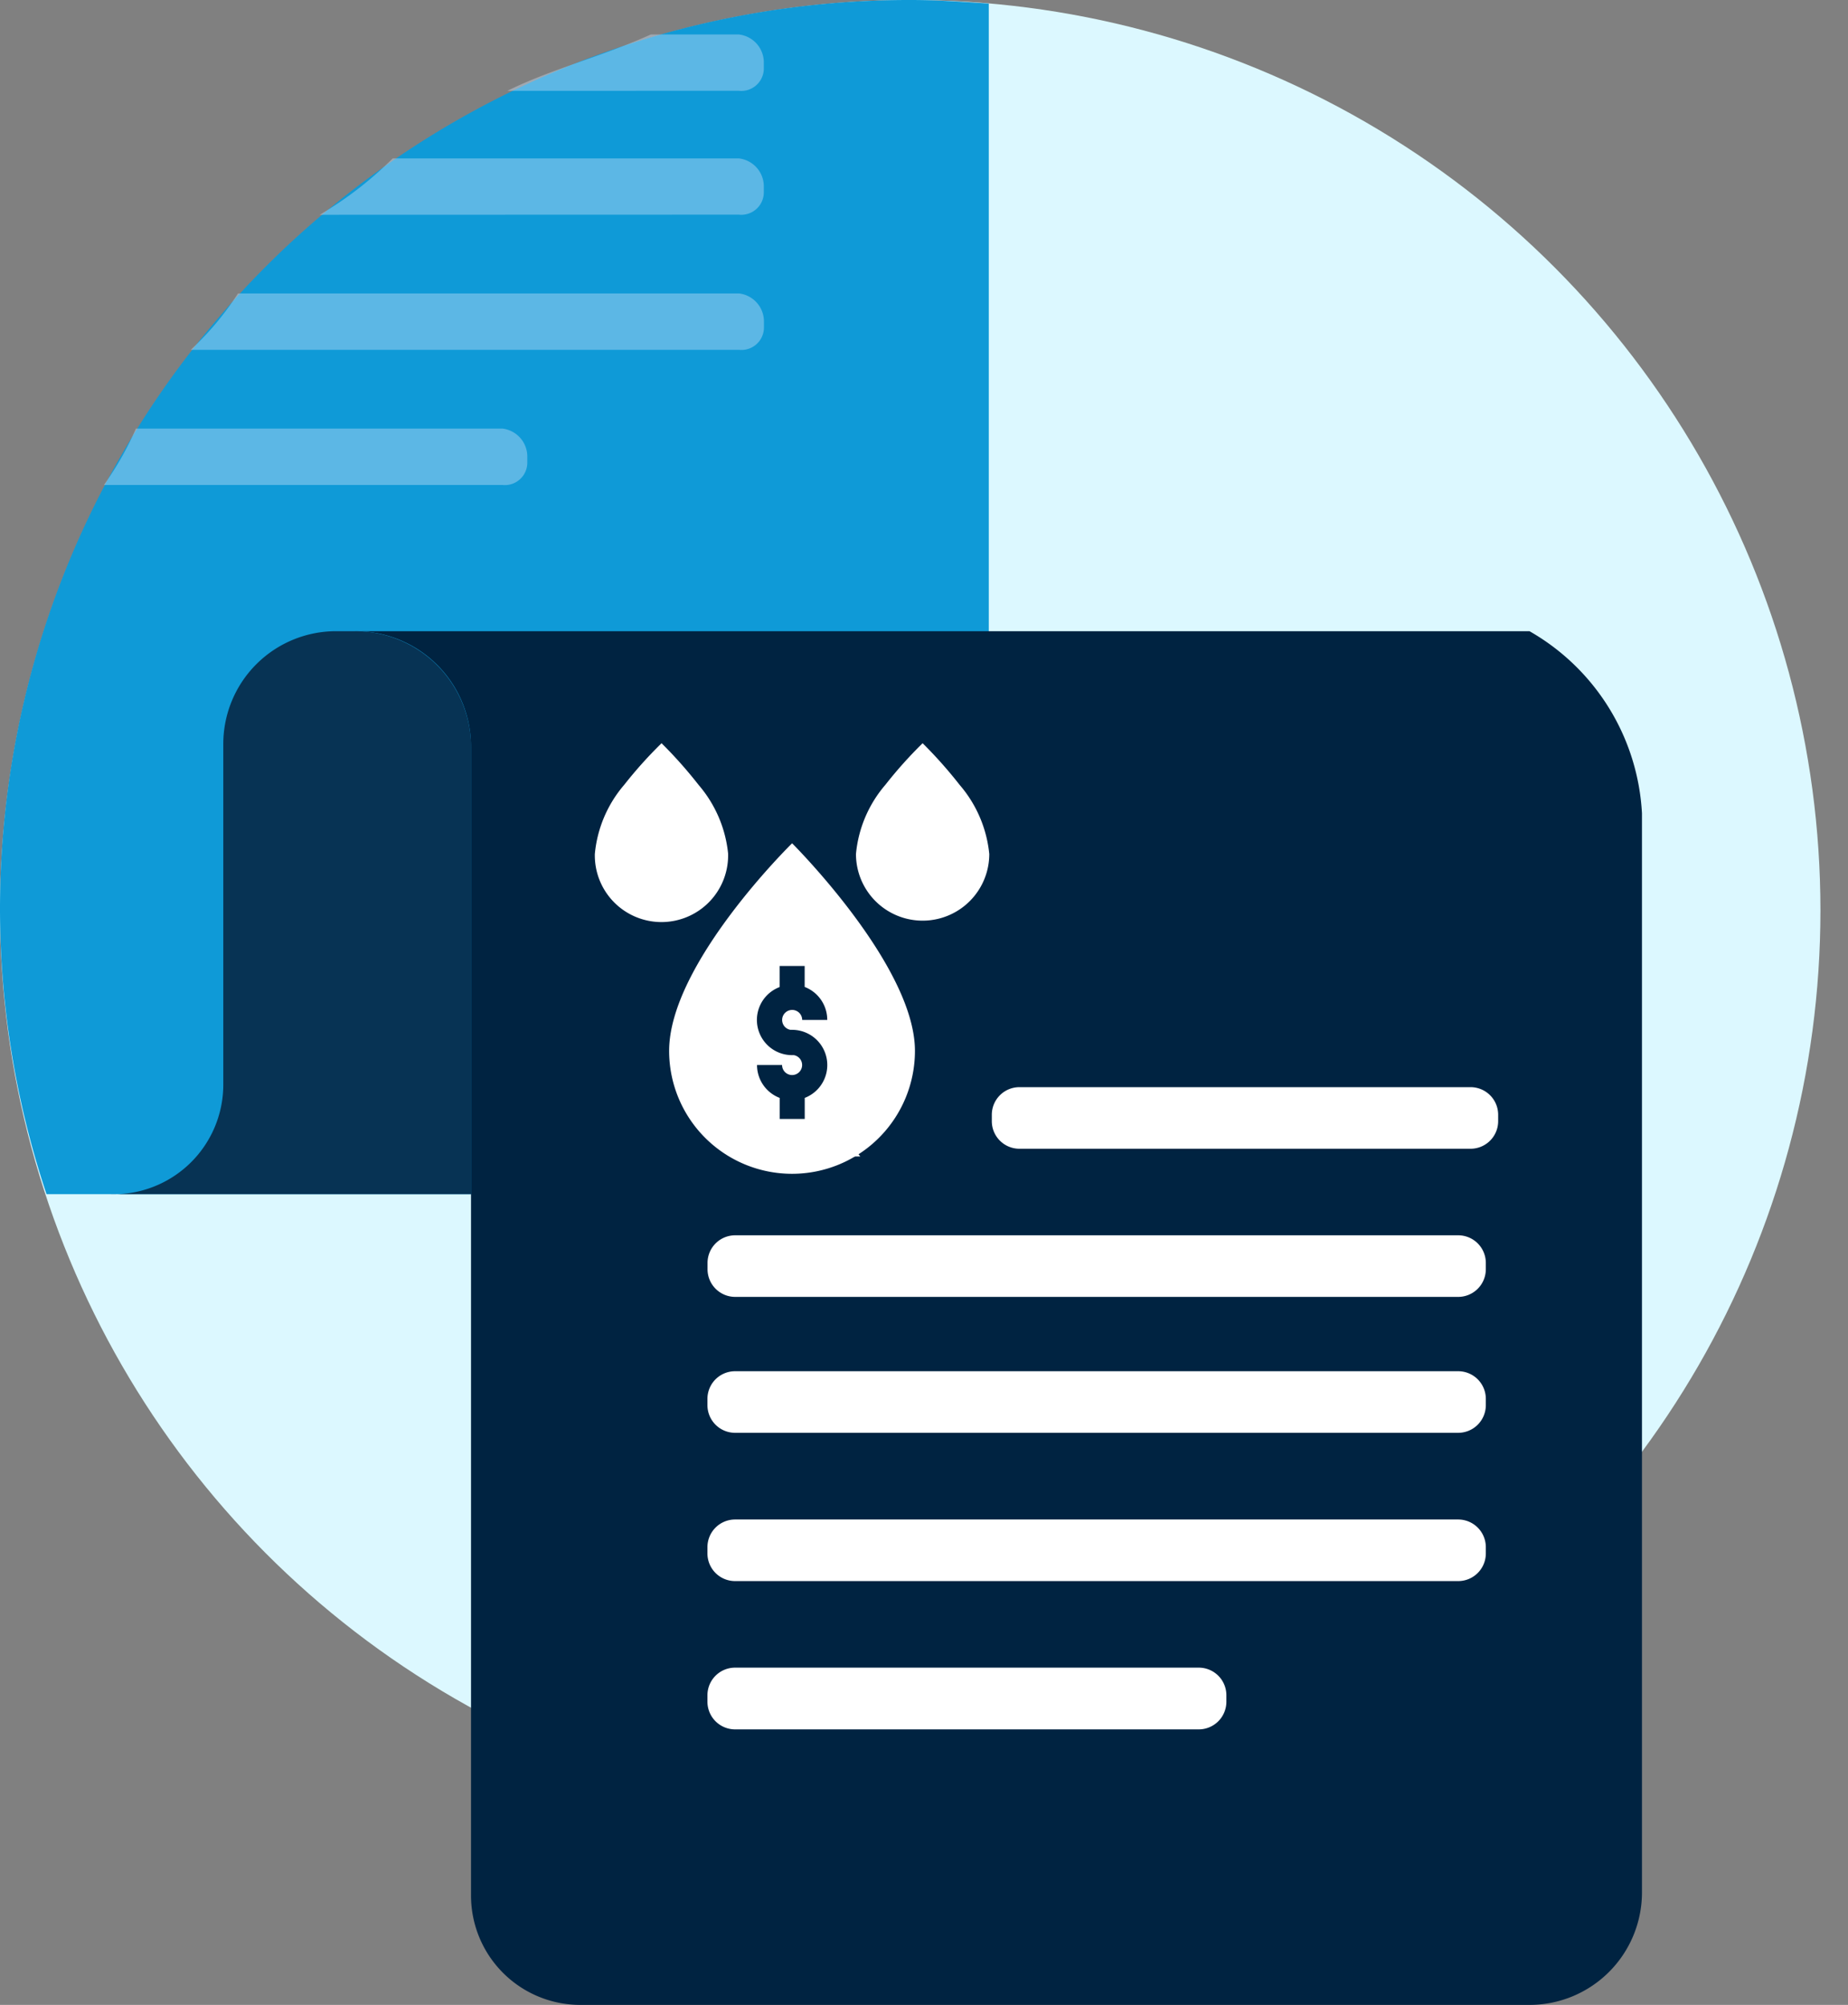 <svg xmlns="http://www.w3.org/2000/svg" xmlns:xlink="http://www.w3.org/1999/xlink" width="59" height="64" viewBox="0 0 59 64"><rect x="0" y="0" width="59" height="64" fill="#808080" stroke="none"/><defs><clipPath id="clip-path"><rect id="Rectangle_13160" data-name="Rectangle 13160" width="59" height="64"></rect></clipPath></defs><g id="Order-Book_Liquidity_Management" data-name="Order-Book Liquidity Management" clip-path="url(#clip-path)"><g id="Order-Book_Liquidity_Management-2" data-name="Order-Book Liquidity Management"><g id="Group_2" data-name="Group 2" transform="translate(-0.014 0.279)"><circle id="Ellipse_1" data-name="Ellipse 1" cx="29.06" cy="29.06" r="29.06" transform="translate(0.014 -0.279)" fill="#dcf8ff"></circle><path id="Path_1" data-name="Path 1" d="M29.071-.279A29.012,29.012,0,0,0,.014,28.727,28.7,28.7,0,0,0,1.5,37.842H27.992a3.591,3.591,0,0,0,3.591-3.591V-.165c-1.077-.071-1.664-.114-2.516-.114Z" fill="#0f9ad7"></path><path id="Path_2" data-name="Path 2" d="M45.6,14.158H8.216a3.681,3.681,0,0,1,3.591,3.7v36.66A3.49,3.49,0,0,0,15.3,58.009H45.6a3.591,3.591,0,0,0,3.591-3.591V19.968a7.135,7.135,0,0,0-3.591-5.81Z" transform="translate(3.245 5.712)" fill="#002341"></path><path id="Path_3" data-name="Path 3" d="M10.35,14.158H9.739a3.6,3.6,0,0,0-3.6,3.6V28.64a3.5,3.5,0,0,1-3.588,3.49h11.5V17.857a3.709,3.709,0,0,0-3.7-3.7Z" transform="translate(1.004 5.712)" fill="#073354"></path><path id="Path_4" data-name="Path 4" d="M41.442,27.371a.881.881,0,0,1-.883.883h-14.4a.881.881,0,0,1-.883-.883v-.2a.882.882,0,0,1,.883-.883h14.4a.882.882,0,0,1,.883.883ZM41.048,32.1a.883.883,0,0,1-.883.883H17.08A.883.883,0,0,1,16.2,32.1v-.2a.882.882,0,0,1,.883-.883H40.165a.882.882,0,0,1,.883.883Zm0,4.339a.883.883,0,0,1-.883.883H17.08a.883.883,0,0,1-.883-.883v-.2a.882.882,0,0,1,.883-.883H40.165a.882.882,0,0,1,.883.883v.205Zm0,4.733a.882.882,0,0,1-.883.883H17.08a.882.882,0,0,1-.883-.883v-.2a.883.883,0,0,1,.883-.883H40.165a.883.883,0,0,1,.883.883Zm-8.283,4.734a.883.883,0,0,1-.885.883H17.08a.883.883,0,0,1-.883-.883v-.205a.882.882,0,0,1,.883-.883h14.8a.882.882,0,0,1,.885.883ZM21.069,28.5H19.393l-2.749-3.492V24.39h1.171c.939,0,1.6-.423,1.712-1.077H16.648v-.955h2.867a1.3,1.3,0,0,0-1.436-1.045H16.651V20.287h5.9v.952H20.21v.078a1.544,1.544,0,0,1,.65,1.037h1.689v.955h-1.67a2.325,2.325,0,0,1-2.288,1.957h-.08L21.076,28.5Z" transform="translate(6.403 8.137)" fill="#fff"></path><path id="Path_5" data-name="Path 5" d="M15.111,13.09H3.413a9.847,9.847,0,0,1-1.022,1.8H15.108a.718.718,0,0,0,.8-.7V14A.9.9,0,0,0,15.111,13.09Zm7.548-4.314H6.672a9.348,9.348,0,0,1-1.509,1.8h17.5a.719.719,0,0,0,.8-.7v-.2a.9.9,0,0,0-.8-.9Zm0-2.515a.719.719,0,0,0,.8-.7v-.19a.9.9,0,0,0-.8-.906H11.611a11.7,11.7,0,0,1-2.329,1.8Zm0-3.954a.719.719,0,0,0,.8-.7V1.415a.9.9,0,0,0-.8-.906H19.852c-1.588.719-3.119,1.079-4.583,1.8Z" transform="translate(0.941 0.312)" fill="#d0e3fa" opacity="0.4"></path><rect id="Rectangle_1" data-name="Rectangle 1" width="8.374" height="8.374" transform="translate(21.328 27.634)" fill="#002341"></rect><g id="Group_1" data-name="Group 1" transform="translate(19.006 23.447)"><path id="Path_6" data-name="Path 6" d="M19.919,19.914s-3.926,3.842-3.926,6.627a3.924,3.924,0,1,0,7.848,0c0-2.723-3.922-6.627-3.922-6.627Zm1.122,5.64h-.8a.32.32,0,1,0-.375.315h.056a1.124,1.124,0,0,1,.4,2.173v.673h-.8v-.673a1.124,1.124,0,0,1-.723-1.05h.8a.32.32,0,1,0,.375-.315H19.92a1.123,1.123,0,0,1-.4-2.173v-.673h.8V24.5a1.125,1.125,0,0,1,.721,1.054Zm4.23-7.5a14.2,14.2,0,0,0-1.185-1.334A13.666,13.666,0,0,0,22.9,18.044a3.945,3.945,0,0,0-.942,2.212,2.128,2.128,0,1,0,4.256,0,3.974,3.974,0,0,0-.941-2.2Zm-7.394,2.2a3.974,3.974,0,0,0-.941-2.2,14.2,14.2,0,0,0-1.185-1.334,13.667,13.667,0,0,0-1.188,1.323,3.945,3.945,0,0,0-.942,2.212,2.128,2.128,0,1,0,4.255,0Z" transform="translate(-13.622 -16.721)" fill="#fff"></path></g></g></g></g></svg>